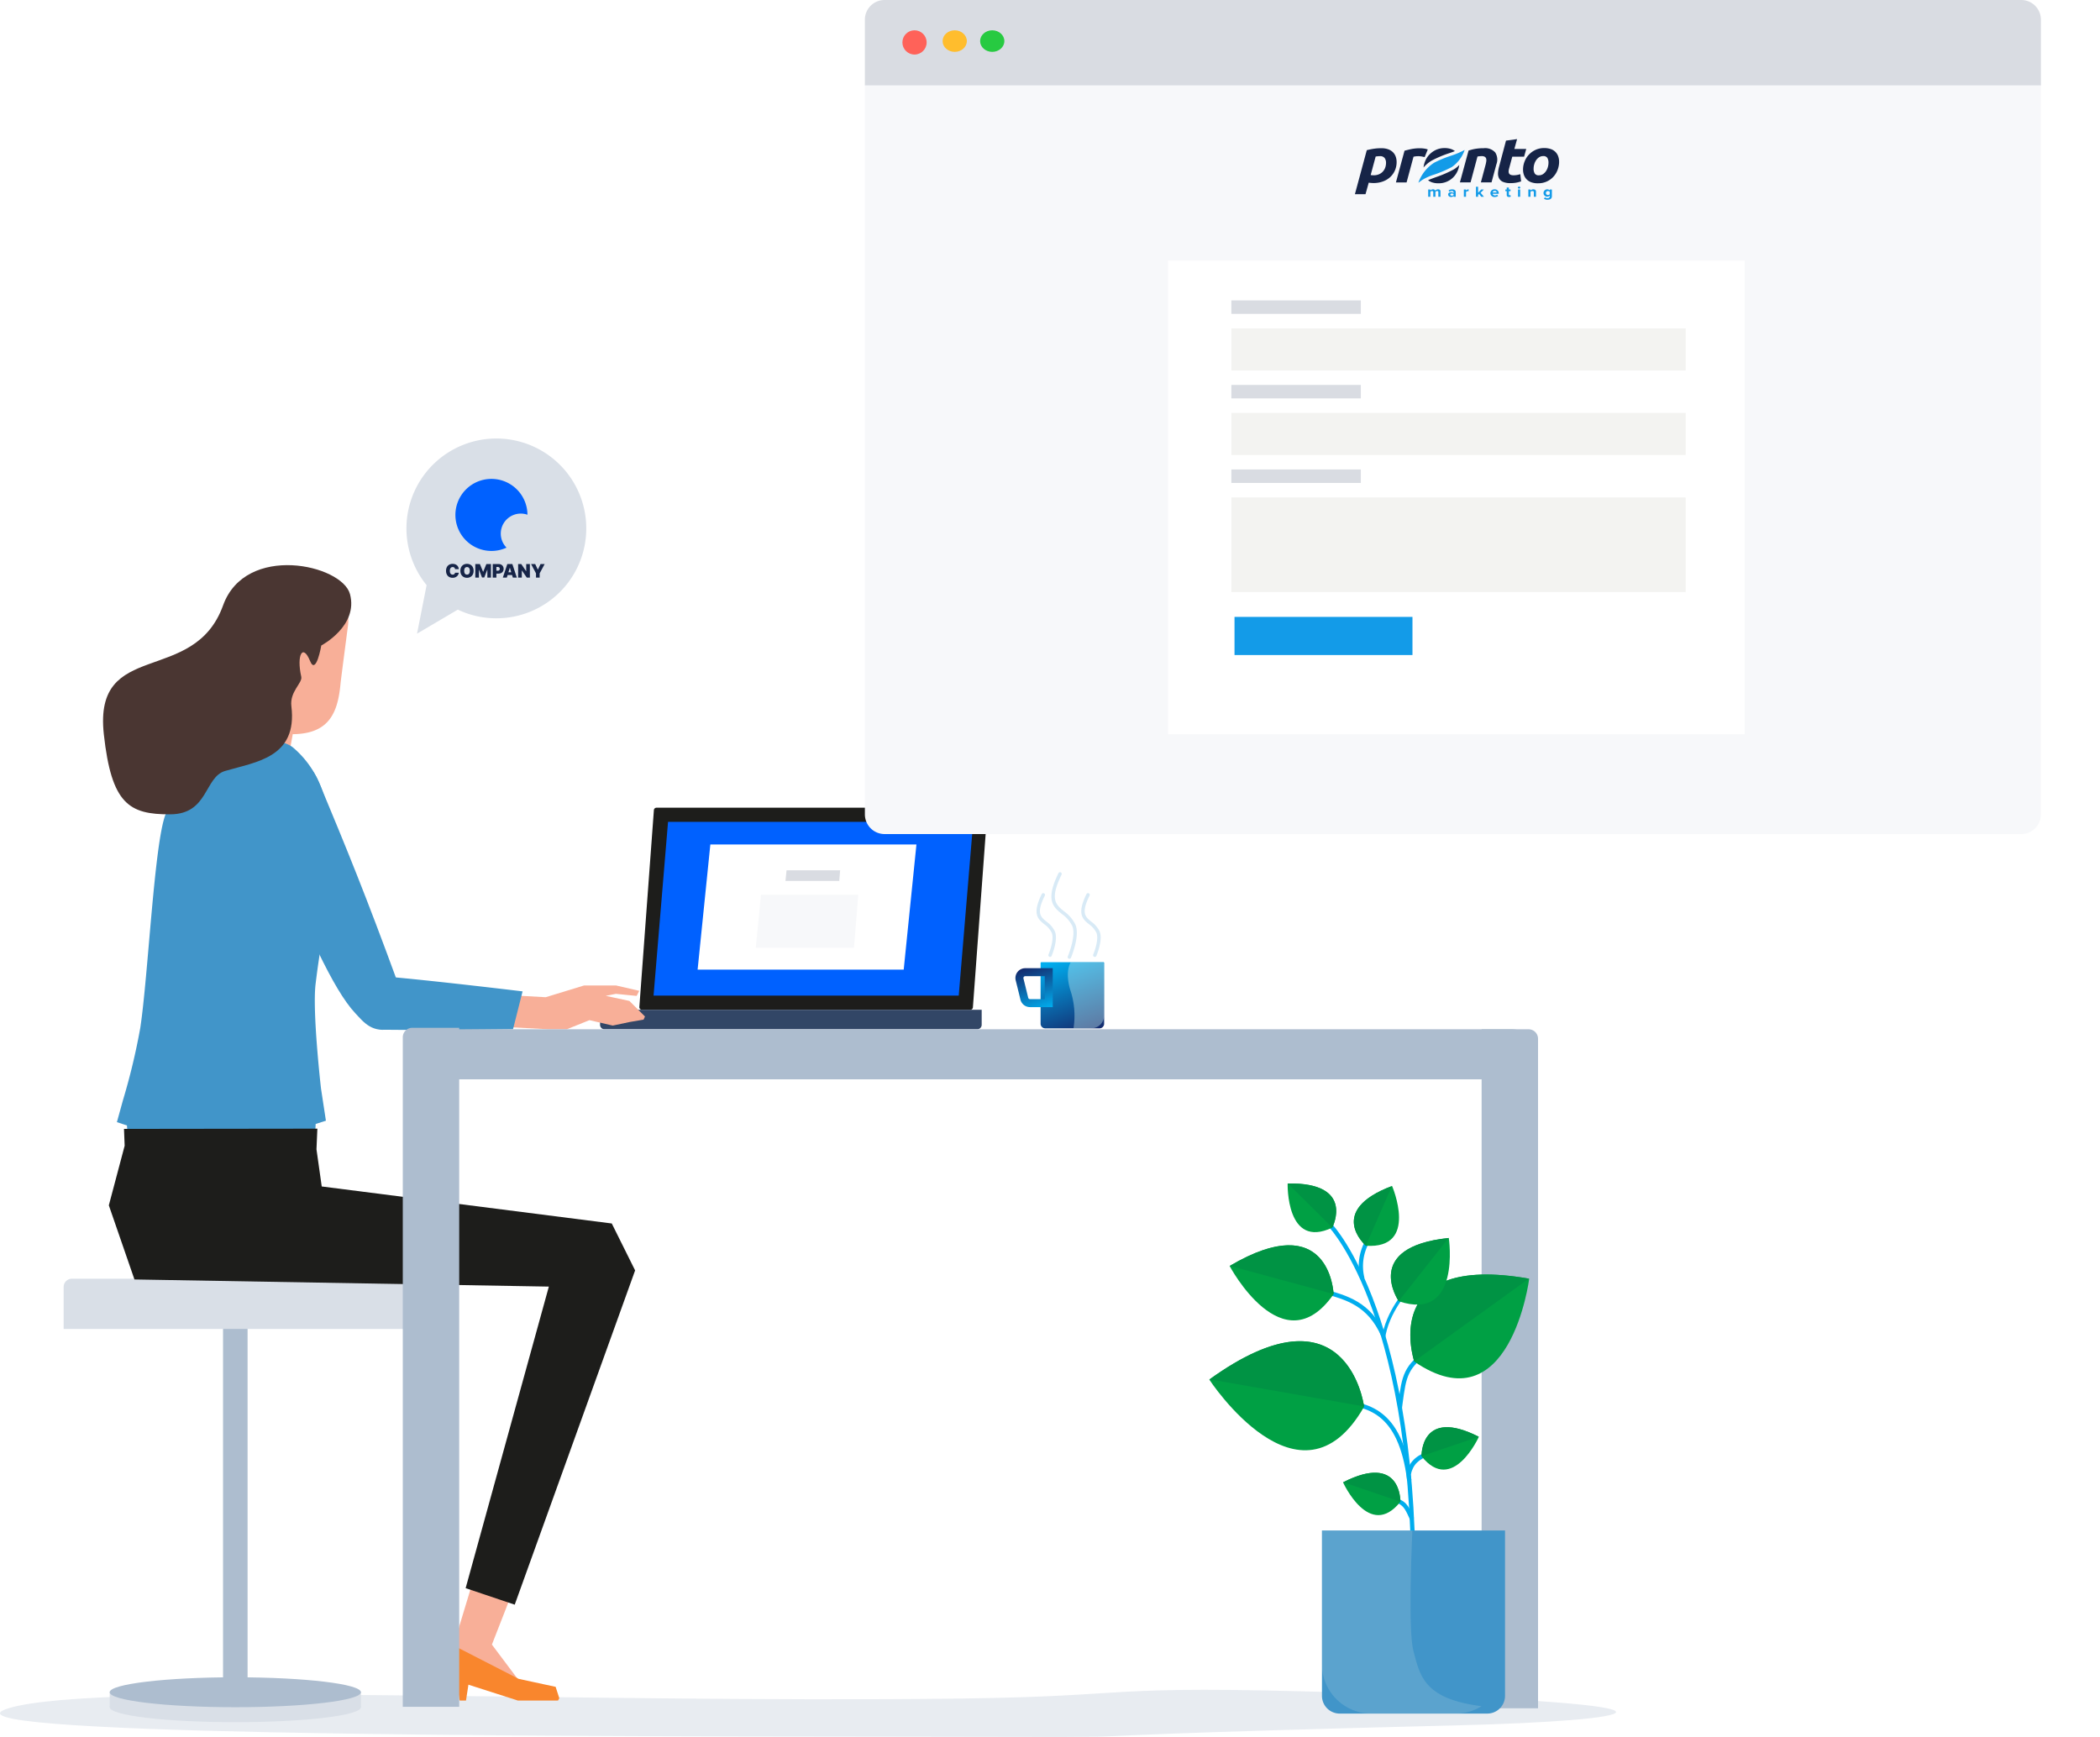 <svg xmlns="http://www.w3.org/2000/svg" xmlns:xlink="http://www.w3.org/1999/xlink" width="319.813" height="264.54" viewBox="0 0 319.813 264.54">
  <defs>
    <linearGradient id="linear-gradient" x1="0.704" y1="1.039" x2="0.325" y2="-0.092" gradientUnits="objectBoundingBox">
      <stop offset="0" stop-color="#00adee"/>
      <stop offset="1" stop-color="#142a6d"/>
    </linearGradient>
    <linearGradient id="linear-gradient-2" x1="0.789" y1="1.065" x2="0.412" y2="-0.059" xlink:href="#linear-gradient"/>
    <linearGradient id="linear-gradient-3" x1="-47.698" y1="0.924" x2="-48.903" y2="0.078" xlink:href="#linear-gradient"/>
    <linearGradient id="linear-gradient-4" x1="-296.272" y1="0.987" x2="-297.278" y2="0.024" xlink:href="#linear-gradient"/>
    <linearGradient id="linear-gradient-5" x1="-52.939" y1="0.829" x2="-53.171" y2="0.136" xlink:href="#linear-gradient"/>
    <linearGradient id="linear-gradient-6" x1="-125.675" y1="1.018" x2="-126.28" y2="-0.031" xlink:href="#linear-gradient"/>
    <linearGradient id="linear-gradient-7" x1="-189.515" y1="0.866" x2="-189.743" y2="0.177" xlink:href="#linear-gradient"/>
    <linearGradient id="linear-gradient-8" x1="-180.677" y1="1.071" x2="-181.039" y2="-0.08" xlink:href="#linear-gradient"/>
    <linearGradient id="linear-gradient-9" x1="-56.311" y1="0.765" x2="-56.428" y2="0.236" xlink:href="#linear-gradient"/>
    <linearGradient id="linear-gradient-10" x1="-150.801" y1="1.024" x2="-151.42" y2="-0.021" xlink:href="#linear-gradient"/>
    <filter id="Rectangle_932" x="122.713" y="3.841" width="197.1" height="132.187" filterUnits="userSpaceOnUse">
      <feOffset dy="3" input="SourceAlpha"/>
      <feGaussianBlur stdDeviation="3" result="blur"/>
      <feFlood flood-opacity="0.161"/>
      <feComposite operator="in" in2="blur"/>
      <feComposite in="SourceGraphic"/>
    </filter>
    <filter id="Rectangle_2403" x="168.887" y="30.695" width="105.818" height="90.125" filterUnits="userSpaceOnUse">
      <feOffset dy="3" input="SourceAlpha"/>
      <feGaussianBlur stdDeviation="3" result="blur-2"/>
      <feFlood flood-opacity="0.161"/>
      <feComposite operator="in" in2="blur-2"/>
      <feComposite in="SourceGraphic"/>
    </filter>
  </defs>
  <g id="process-01-outline-issue" transform="translate(-0.001 -6.343)">
    <g id="Group_5165" data-name="Group 5165" transform="translate(91.386 129.352)">
      <g id="Group_5163" data-name="Group 5163" transform="translate(0)">
        <path id="Path_10994" data-name="Path 10994" d="M624.407,161.174H674.4a.4.4,0,0,0,.4-.4l2.206-29.979a.4.4,0,0,0-.4-.4H626.613a.4.4,0,0,0-.4.4L624,160.771A.4.4,0,0,0,624.407,161.174Z" transform="translate(-618.018 -130.389)" fill="#1d1d1b"/>
        <path id="Rectangle_925" data-name="Rectangle 925" d="M.68,0H57.438a.68.68,0,0,1,.68.68V2.967a0,0,0,0,1,0,0H0a0,0,0,0,1,0,0V.68A.68.68,0,0,1,.68,0Z" transform="translate(58.118 33.752) rotate(180)" fill="#324666"/>
        <path id="Path_10995" data-name="Path 10995" d="M624.781,157.628h46.475l2.205-26.461H626.986Z" transform="translate(-616.634 -129.004)" fill="#0061ff"/>
      </g>
      <g id="Group_5164" data-name="Group 5164" transform="translate(14.856 5.605)">
        <path id="Path_10996" data-name="Path 10996" d="M627.193,151.468h31.386l1.939-19.065H629.132Z" transform="translate(-627.193 -132.404)" fill="#fff"/>
        <path id="Path_10997" data-name="Path 10997" d="M637,133.17h-8.163l-.159,1.62h8.19Z" transform="translate(-615.296 -129.24)" fill="#d9dce2"/>
        <path id="Path_10998" data-name="Path 10998" d="M649.978,135.67H635.155l-.794,8.074h14.961Z" transform="translate(-625.506 -128.011)" fill="#f7f8fa"/>
      </g>
    </g>
    <path id="Path_10999" data-name="Path 10999" d="M725.9,185.824c-59.98-.039-149.145-.284-135.5-4.359s85.582-.712,144.669-1.449c28.468-.356,20.153-2.123,58.744-.918,60.378,1.88,43.947,4.332,17.46,4.988-48.691,1.2-51.57,1.7-55.506,1.739C748.71,185.9,749.25,185.841,725.9,185.824Z" transform="translate(-589.002 85.022)" fill="#dee5ec" opacity="0.7"/>
    <g id="Group_5166" data-name="Group 5166" transform="translate(9.692 201.094)">
      <ellipse id="Ellipse_3272" data-name="Ellipse 3272" cx="19.129" cy="2.279" rx="19.129" ry="2.279" transform="translate(7.016 62.982)" fill="#d9dfe7"/>
      <rect id="Rectangle_926" data-name="Rectangle 926" width="2.377" height="38.258" transform="translate(45.274 62.883) rotate(90)" fill="#d9dfe7"/>
      <ellipse id="Ellipse_3273" data-name="Ellipse 3273" cx="19.129" cy="2.279" rx="19.129" ry="2.279" transform="translate(7.016 60.703)" fill="#adbdcf"/>
      <rect id="Rectangle_927" data-name="Rectangle 927" width="3.737" height="58.459" transform="translate(28.014 62.197) rotate(180)" fill="#adbdcf"/>
      <path id="Rectangle_928" data-name="Rectangle 928" d="M1.261,0H7.655a0,0,0,0,1,0,0V52.291a0,0,0,0,1,0,0H1.261A1.261,1.261,0,0,1,0,51.03V1.261A1.261,1.261,0,0,1,1.261,0Z" transform="translate(52.291 0) rotate(90)" fill="#d9dfe7"/>
    </g>
    <g id="Group_5168" data-name="Group 5168" transform="translate(67.931 246.519)">
      <g id="Group_5167" data-name="Group 5167" transform="translate(0.227)">
        <path id="Path_11000" data-name="Path 11000" d="M623.536,174.408l-3.275,8.394,4.066,5.423,4.419,1.233v1.319l-4.161.089-6.654-1.916-3.074-1.177-1.354-2.449.892-1.816.363-1.728,2.809-9.275Z" transform="translate(-613.503 -172.505)" fill="#f8af98"/>
      </g>
      <path id="Path_11001" data-name="Path 11001" d="M630.471,184.654l.2-.345-.561-1.742-5.634-1.216-9.943-5.1-.2.573-.921,1.893,1.117,2.039.468,1.126.5,2.774h.962l.369-2.417,7.531,2.417Z" transform="translate(-613.421 -165.834)" fill="#f9862d"/>
    </g>
    <g id="Group_5173" data-name="Group 5173" transform="translate(35.693 94.344)">
      <g id="Group_5170" data-name="Group 5170" transform="translate(0.144 18.819)">
        <g id="Group_5169" data-name="Group 5169">
          <path id="Path_11002" data-name="Path 11002" d="M603.292,124.57l8.1.843-1.589,8.7c-.206,1.154-1.145,1.138-2.312.982l-3.447-.465c-1.21-.164-2.315-.089-2.136-1.3Z" transform="translate(-601.885 -124.57)" fill="#f8af98"/>
        </g>
      </g>
      <g id="Group_5172" data-name="Group 5172">
        <g id="Group_5171" data-name="Group 5171">
          <path id="Path_11003" data-name="Path 11003" d="M618,133.934c-.462,4.98-2.078,8.332-9.3,7.584-4.24-.44-7.052-3.734-6.852-9.729.025-.757.37-9.873.715-10.449a5.9,5.9,0,0,1,3.514-2.37,18.522,18.522,0,0,1,6.485-1.141c1.315.131,4.131.865,4.935,1.917a6.853,6.853,0,0,1,1.642,5.325C618.758,127.989,618.043,133.431,618,133.934Z" transform="translate(-601.833 -117.805)" fill="#f8af98"/>
        </g>
      </g>
    </g>
    <g id="Group_5174" data-name="Group 5174" transform="translate(17.804 118.65)">
      <path id="Path_11004" data-name="Path 11004" d="M622.26,128.111c4.279,3.661,5.611,8.808,6.04,15.657.35,5.656-1.308,9.412-2.635,20.3-.523,4.276.824,15.971.824,15.971l.745,4.88-1.561.5-.128,2.518-28.454-.248-.161-2.048-1.528-.5.932-3.372a98.564,98.564,0,0,0,2.632-11c1.2-7.906,2.123-28.148,3.85-32.51,1.688-4.262,5.589-10.8,11.709-11.721C614.526,126.542,620.427,126.542,622.26,128.111Z" transform="translate(-595.403 -126.542)" fill="#4195c9"/>
    </g>
    <path id="Path_11005" data-name="Path 11005" d="M594.962,159.639l2.409-9.079-.1-2.561,29.448-.037-.135,3.145.8,5.659,44.17,5.637,3.556,7.147-18.335,50.91-7.475-2.517,12.672-45.926-63.109-1.088Z" transform="translate(-578.386 30.278)" fill="#1d1d1b"/>
    <path id="Path_11006" data-name="Path 11006" d="M616.9,141.535l6.793.378,5.846-1.79h4.856l3.546.816-.4.776-3.17-.316-1.535.307,3.6.771,2.374,2.374-.214.478-2.046.347-2.652.557-3.543-.825-3.463,1.389h-2.723l-7.991-.422Z" transform="translate(-540.585 16.308)" fill="#f8af98"/>
    <g id="Group_5179" data-name="Group 5179" transform="translate(38.912 121.351)">
      <g id="Group_5178" data-name="Group 5178">
        <g id="Group_5177" data-name="Group 5177">
          <g id="Group_5176" data-name="Group 5176">
            <g id="Group_5175" data-name="Group 5175">
              <path id="Path_11007" data-name="Path 11007" d="M618.184,166.817c-3.358-3.558-7.545-12.922-12.789-25.845-.946-2.331-4.807-11.353-.164-13.042,2.434-.885,5.594-.682,7.461,3.8,4.209,10.1,7.06,17.04,11.94,30.377,1.263,3.447,1.007,6.568-.765,7.038C620.749,169.969,619.431,168.139,618.184,166.817Z" transform="translate(-602.99 -127.513)" fill="#4195c9"/>
              <path id="Path_11008" data-name="Path 11008" d="M632.349,147.664l1.458-5.773s-12.425-1.505-20.036-2.192c-2.877-.256-5.046.186-5.235,2.932h0a4.578,4.578,0,0,0,4.187,5.1C619.741,147.825,632.349,147.664,632.349,147.664Z" transform="translate(-593.133 -105.909)" fill="#4195c9"/>
            </g>
          </g>
        </g>
      </g>
    </g>
    <path id="Path_11009" data-name="Path 11009" d="M613.229,148.457c4.638-1.377,11.064-1.989,10.1-9.857-.278-2.24,1.716-3.544,1.505-4.49-.751-3.338.239-5.111,1.341-2.4.918,2.253,1.708-2.362,1.708-2.362s5.673-2.971,4.371-7.829c-1.2-4.5-15.9-7.79-19.329,1.725-4.44,12.341-19.758,5-18.161,19.61,1.166,10.641,3.847,12.238,10.121,12.207C610.7,155.037,610.06,149.4,613.229,148.457Z" transform="translate(-578.953 -24.694)" fill="#4a3632"/>
    <g id="Group_5181" data-name="Group 5181" transform="translate(61.342 162.88)">
      <path id="Rectangle_929" data-name="Rectangle 929" d="M0,0H7.149A1.443,1.443,0,0,1,8.592,1.443V103.412a0,0,0,0,1,0,0H0a0,0,0,0,1,0,0V0A0,0,0,0,1,0,0Z" transform="translate(164.298 0.224)" fill="#adbdcf"/>
      <path id="Rectangle_930" data-name="Rectangle 930" d="M1.443,0H8.591a0,0,0,0,1,0,0V103.413a0,0,0,0,1,0,0H0a0,0,0,0,1,0,0V1.443A1.443,1.443,0,0,1,1.443,0Z" fill="#adbdcf"/>
      <g id="Group_5180" data-name="Group 5180" transform="translate(0.281 0.226)">
        <path id="Path_11010" data-name="Path 11010" d="M611.154,150.147H783.763v-3.614a4.012,4.012,0,0,0-4.014-4.012H615.168a4.012,4.012,0,0,0-4.014,4.012Z" transform="translate(-611.154 -142.522)" fill="#adbdcf"/>
      </g>
    </g>
    <g id="Group_5184" data-name="Group 5184" transform="translate(154.642 139.184)">
      <g id="Group_5182" data-name="Group 5182" transform="translate(0 13.705)">
        <path id="Rectangle_931" data-name="Rectangle 931" d="M.706,0H8.969a.706.706,0,0,1,.706.706V9.96a.115.115,0,0,1-.115.115H.115A.115.115,0,0,1,0,9.96V.706A.706.706,0,0,1,.706,0Z" transform="translate(13.51 10.075) rotate(180)" fill="url(#linear-gradient)"/>
        <path id="Path_11011" data-name="Path 11011" d="M646.81,145.106h3.464v-5.928h-4.184a1.494,1.494,0,0,0-1.455,1.858l.72,2.929A1.5,1.5,0,0,0,646.81,145.106Zm2.248-1.216H646.81a.282.282,0,0,1-.275-.217l-.721-2.929a.28.28,0,0,1,.275-.35h2.968Z" transform="translate(-644.59 -138.265)" fill="url(#linear-gradient-2)"/>
      </g>
      <path id="Path_11012" data-name="Path 11012" d="M650.257,144.779a.26.26,0,0,0,.242-.159c.041-.1,1.04-2.482.484-3.736a3.963,3.963,0,0,0-1.269-1.477c-.915-.746-1.575-1.285-.256-3.961a.262.262,0,0,0-.47-.234c-1.5,3.055-.581,3.806.395,4.6A3.479,3.479,0,0,1,650.5,141.1c.387.868-.22,2.687-.487,3.316a.263.263,0,0,0,.139.345A.257.257,0,0,0,650.257,144.779Z" transform="translate(-638.167 -131.882)" fill="#d8eaf6"/>
      <path id="Path_11013" data-name="Path 11013" d="M647.808,144.779a.259.259,0,0,0,.239-.159c.042-.1,1.043-2.482.484-3.736a3.934,3.934,0,0,0-1.266-1.477c-.915-.746-1.578-1.285-.259-3.961a.26.26,0,0,0-.119-.351.265.265,0,0,0-.35.117c-1.5,3.055-.579,3.806.4,4.6a3.469,3.469,0,0,1,1.119,1.285c.387.868-.22,2.687-.487,3.316a.262.262,0,0,0,.139.345A.258.258,0,0,0,647.808,144.779Z" transform="translate(-642.531 -131.882)" fill="#d8eaf6"/>
      <path id="Path_11014" data-name="Path 11014" d="M649.3,147.109a.262.262,0,0,0,.239-.161c.058-.136,1.419-3.377.668-5.069a5.392,5.392,0,0,0-1.72-2c-1.246-1.015-2.231-1.817-.381-5.575a.263.263,0,1,0-.471-.234c-2.036,4.134-.792,5.147.521,6.215a4.851,4.851,0,0,1,1.572,1.808c.659,1.483-.659,4.621-.67,4.652a.259.259,0,0,0,.242.364Z" transform="translate(-641.081 -133.923)" fill="#d8eaf6"/>
      <g id="Group_5183" data-name="Group 5183" transform="translate(7.984 13.706)" opacity="0.4">
        <path id="Path_11015" data-name="Path 11015" d="M647.789,142.951c-.59-2.137-.281-3.389.108-4.1h4.771a.317.317,0,0,1,.317.317v7.792a1.964,1.964,0,0,1-1.964,1.964h-2.7A12.349,12.349,0,0,0,647.789,142.951Z" transform="translate(-647.46 -138.85)" fill="#ceedf0"/>
      </g>
    </g>
    <g id="Group_5219" data-name="Group 5219" transform="translate(184.169 186.585)">
      <g id="Group_5217" data-name="Group 5217">
        <path id="Path_11036" data-name="Path 11036" d="M674.859,211.316l-.657-.017c.9-43.335-12.3-57.5-12.43-57.635l.473-.456C662.381,153.348,675.771,167.656,674.859,211.316Z" transform="translate(-643.5 -146.957)" fill="url(#linear-gradient-3)"/>
        <g id="Group_5202" data-name="Group 5202" transform="translate(11.928)">
          <path id="Path_11037" data-name="Path 11037" d="M659.493,150.965s-.289,10.1,6.79,6.727C666.284,157.692,669.889,150.782,659.493,150.965Z" transform="translate(-659.492 -150.962)" fill="#00a044" style="isolation: isolate"/>
          <path id="Path_11038" data-name="Path 11038" d="M659.5,150.965l6.772,6.713C666.431,157.364,669.617,150.8,659.5,150.965Z" transform="translate(-659.474 -150.961)" fill="#009344" style="isolation: isolate"/>
        </g>
        <g id="Group_5204" data-name="Group 5204" transform="translate(22.008 0.388)">
          <path id="Path_11039" data-name="Path 11039" d="M663.593,160.648a8.029,8.029,0,0,1,.848-5.928c.161-.328.331-.671.5-1.052l.6.267c-.173.387-.345.74-.512,1.074a7.322,7.322,0,0,0-.79,5.525Z" transform="translate(-662.616 -146.527)" fill="url(#linear-gradient-4)"/>
          <g id="Group_5203" data-name="Group 5203">
            <path id="Path_11040" data-name="Path 11040" d="M668.939,151.1s4.151,9.645-3.981,9.1C664.958,160.2,658.824,154.907,668.939,151.1Z" transform="translate(-663.113 -151.101)" fill="#00a044" style="isolation: isolate"/>
            <path id="Path_11041" data-name="Path 11041" d="M668.918,151.1l-3.972,9.083C664.671,159.942,659.076,154.818,668.918,151.1Z" transform="translate(-663.115 -151.096)" fill="#009344" style="isolation: isolate"/>
          </g>
        </g>
        <g id="Group_5206" data-name="Group 5206" transform="translate(0 24.026)">
          <path id="Path_11042" data-name="Path 11042" d="M673.284,175.222c-1.355-10.658-6.262-11.225-10.591-11.729l-.724-.086.084-.651.715.083c4.342.506,9.751,1.13,11.167,12.3Z" transform="translate(-643.147 -153.97)" fill="url(#linear-gradient-5)"/>
          <g id="Group_5205" data-name="Group 5205">
            <path id="Path_11043" data-name="Path 11043" d="M655.2,165.44s13.827,21.176,23.575,4.137C678.779,169.577,676.319,150.208,655.2,165.44Z" transform="translate(-655.204 -159.597)" fill="#00a044" style="isolation: isolate"/>
            <path id="Path_11044" data-name="Path 11044" d="M655.221,165.407l23.522,4.128C678.617,168.659,675.785,150.6,655.221,165.407Z" transform="translate(-655.174 -159.598)" fill="#009344" style="isolation: isolate"/>
          </g>
        </g>
        <g id="Group_5208" data-name="Group 5208" transform="translate(28.688 13.871)">
          <path id="Path_11045" data-name="Path 11045" d="M666.17,169.192l-.654-.089.086-.645c.579-4.32.773-5.773,4.7-8.519l.378.54c-3.695,2.582-3.848,3.745-4.427,8.065Z" transform="translate(-665.516 -148.835)" fill="url(#linear-gradient-6)"/>
          <g id="Group_5207" data-name="Group 5207" transform="translate(1.925)">
            <path id="Path_11046" data-name="Path 11046" d="M684.312,156.583s-2.891,22.62-17.5,12.627C666.81,169.211,661.188,152.527,684.312,156.583Z" transform="translate(-666.206 -155.948)" fill="#00a044" style="isolation: isolate"/>
            <path id="Path_11047" data-name="Path 11047" d="M684.261,156.574l-17.463,12.6C666.556,168.414,661.754,152.651,684.261,156.574Z" transform="translate(-666.208 -155.947)" fill="#009344" style="isolation: isolate"/>
          </g>
        </g>
        <g id="Group_5210" data-name="Group 5210" transform="translate(20.364 44.055)">
          <path id="Path_11048" data-name="Path 11048" d="M668,171.632l-.117-.256c-.768-1.675-.952-2.075-2.7-2.64l.2-.626c2.031.654,2.323,1.291,3.1,2.993l.114.25Z" transform="translate(-657.787 -164.459)" fill="url(#linear-gradient-7)"/>
          <g id="Group_5209" data-name="Group 5209">
            <path id="Path_11049" data-name="Path 11049" d="M662.524,168.262s4.017,8.877,8.733,2.966C671.257,171.228,671.463,163.708,662.524,168.262Z" transform="translate(-662.524 -166.798)" fill="#00a044" style="isolation: isolate"/>
            <path id="Path_11050" data-name="Path 11050" d="M662.532,168.251l8.711,2.96C671.248,170.872,671.234,163.83,662.532,168.251Z" transform="translate(-662.509 -166.797)" fill="#009344" style="isolation: isolate"/>
          </g>
        </g>
        <g id="Group_5212" data-name="Group 5212" transform="translate(30.048 37.12)">
          <path id="Path_11051" data-name="Path 11051" d="M666.651,169.143,666,169c.384-1.725,1.405-2.738,3.411-3.383l.2.626C667.838,166.817,666.982,167.657,666.651,169.143Z" transform="translate(-666.005 -161.964)" fill="url(#linear-gradient-8)"/>
          <g id="Group_5211" data-name="Group 5211" transform="translate(2.273)">
            <path id="Path_11052" data-name="Path 11052" d="M675.552,165.769s-4.015,8.88-8.73,2.966C666.822,168.735,666.617,161.215,675.552,165.769Z" transform="translate(-666.822 -164.304)" fill="#00a044" style="isolation: isolate"/>
            <path id="Path_11053" data-name="Path 11053" d="M675.533,165.76l-8.711,2.957C666.816,168.378,666.831,161.337,675.533,165.76Z" transform="translate(-666.822 -164.304)" fill="#009344" style="isolation: isolate"/>
          </g>
        </g>
        <g id="Group_5214" data-name="Group 5214" transform="translate(3.094 9.416)">
          <path id="Path_11054" data-name="Path 11054" d="M671.376,164.234c-2.083-4.741-5.442-5.639-8.994-6.582-.515-.139-1.032-.278-1.544-.428l.184-.629c.509.145,1.021.281,1.53.42,3.547.946,7.216,1.922,9.428,6.952Z" transform="translate(-648.258 -150.339)" fill="url(#linear-gradient-9)"/>
          <g id="Group_5213" data-name="Group 5213">
            <path id="Path_11055" data-name="Path 11055" d="M656.316,157.5s8.112,15.323,15.835,4.3C672.151,161.8,671.684,148.428,656.316,157.5Z" transform="translate(-656.316 -154.346)" fill="#00a044" style="isolation: isolate"/>
            <path id="Path_11056" data-name="Path 11056" d="M656.328,157.483l15.8,4.29C672.1,161.17,671.292,148.667,656.328,157.483Z" transform="translate(-656.294 -154.346)" fill="#009344" style="isolation: isolate"/>
          </g>
        </g>
        <g id="Group_5216" data-name="Group 5216" transform="translate(26.27 8.302)">
          <path id="Path_11057" data-name="Path 11057" d="M665.134,164.518l-.487-.058c.515-4.165,3.775-7.659,3.914-7.806l.359.337C668.887,157.026,665.629,160.517,665.134,164.518Z" transform="translate(-664.647 -149.122)" fill="url(#linear-gradient-10)"/>
          <g id="Group_5215" data-name="Group 5215" transform="translate(1.38)">
            <path id="Path_11058" data-name="Path 11058" d="M673.964,153.946s1.942,12.836-7.617,9.642C666.347,163.588,660.672,155.329,673.964,153.946Z" transform="translate(-665.143 -153.946)" fill="#00a044" style="isolation: isolate"/>
            <path id="Path_11059" data-name="Path 11059" d="M673.934,153.948l-7.6,9.617C666.086,163.187,661,155.306,673.934,153.948Z" transform="translate(-665.143 -153.942)" fill="#009344" style="isolation: isolate"/>
          </g>
        </g>
      </g>
      <g id="Group_5218" data-name="Group 5218" transform="translate(17.156 52.857)">
        <path id="Rectangle_937" data-name="Rectangle 937" d="M0,0H27.879a0,0,0,0,1,0,0V25.183a2.7,2.7,0,0,1-2.7,2.7H2.7a2.7,2.7,0,0,1-2.7-2.7V0A0,0,0,0,1,0,0Z" fill="#4195c9"/>
        <path id="Path_11060" data-name="Path 11060" d="M675.309,188.345c-.726-2.729-.406-12.908-.169-18.383H661.371V190.34a7.5,7.5,0,0,0,7.5,7.5h12.88a7.44,7.44,0,0,0,3.928-1.121C676.894,195.6,676.321,192.132,675.309,188.345Z" transform="translate(-661.37 -169.961)" fill="#c5dfe5" opacity="0.2"/>
      </g>
    </g>
    <g id="Group_5220" data-name="Group 5220" transform="translate(61.898 73.131)">
      <path id="Path_11061" data-name="Path 11061" d="M635.715,132.33a13.693,13.693,0,1,0-21.391.181l-1.455,7.386,6.207-3.658A13.7,13.7,0,0,0,635.715,132.33Z" transform="translate(-611.253 -110.18)" fill="#d9dfe7"/>
    </g>
    <g id="Group_14802" data-name="Group 14802" transform="translate(67.93 79.282)">
      <path id="Subtraction_2" data-name="Subtraction 2" d="M5.486,10.971A5.486,5.486,0,0,1,1.607,1.606a5.486,5.486,0,0,1,9.366,3.849,3.049,3.049,0,0,0-3.188,5.013A5.439,5.439,0,0,1,5.486,10.971Z" transform="translate(1.425)" fill="#0061ff"/>
      <path id="Path_23675" data-name="Path 23675" d="M2.248-4.356h-.57a.394.394,0,0,0-.032-.128.3.3,0,0,0-.071-.1.31.31,0,0,0-.109-.065.428.428,0,0,0-.144-.023.4.4,0,0,0-.239.069.419.419,0,0,0-.147.2.849.849,0,0,0-.05.308.861.861,0,0,0,.051.318.4.4,0,0,0,.148.192.413.413,0,0,0,.233.064.457.457,0,0,0,.139-.02A.32.32,0,0,0,1.565-3.6a.3.3,0,0,0,.074-.09.363.363,0,0,0,.039-.12l.57,0a.768.768,0,0,1-.074.267.866.866,0,0,1-.18.251.875.875,0,0,1-.288.184,1.056,1.056,0,0,1-.4.07A1.055,1.055,0,0,1,.8-3.157a.882.882,0,0,1-.357-.36A1.189,1.189,0,0,1,.308-4.1,1.172,1.172,0,0,1,.442-4.68.894.894,0,0,1,.8-5.039a1.049,1.049,0,0,1,.505-.122,1.161,1.161,0,0,1,.361.054.873.873,0,0,1,.289.156.779.779,0,0,1,.2.252A.921.921,0,0,1,2.248-4.356ZM4.506-4.1a1.165,1.165,0,0,1-.134.582.9.9,0,0,1-.363.359,1.065,1.065,0,0,1-.509.122,1.059,1.059,0,0,1-.511-.123.9.9,0,0,1-.362-.36,1.164,1.164,0,0,1-.134-.58,1.168,1.168,0,0,1,.134-.582.9.9,0,0,1,.362-.359A1.066,1.066,0,0,1,3.5-5.161a1.065,1.065,0,0,1,.509.122.9.9,0,0,1,.363.359A1.165,1.165,0,0,1,4.506-4.1Zm-.578,0a.88.88,0,0,0-.049-.314.4.4,0,0,0-.144-.194A.4.4,0,0,0,3.5-4.672a.4.4,0,0,0-.235.066.4.4,0,0,0-.144.194.88.88,0,0,0-.049.314.88.88,0,0,0,.049.314.4.4,0,0,0,.144.194.4.4,0,0,0,.235.066.4.4,0,0,0,.235-.066.4.4,0,0,0,.144-.194A.88.88,0,0,0,3.929-4.1Zm.836-1.034h.7L5.945-3.96h.024L6.45-5.132h.7v2.069H6.6v-1.2H6.583L6.123-3.08H5.791L5.331-4.268H5.315v1.2h-.55ZM7.416-3.063V-5.132h.893a.853.853,0,0,1,.4.091.66.66,0,0,1,.269.256.751.751,0,0,1,.1.385.729.729,0,0,1-.1.385.654.654,0,0,1-.276.251.92.92,0,0,1-.414.088H7.755v-.436h.42a.377.377,0,0,0,.169-.035.252.252,0,0,0,.108-.1A.3.3,0,0,0,8.49-4.4a.29.29,0,0,0-.038-.152.248.248,0,0,0-.108-.1.387.387,0,0,0-.169-.034h-.2v1.62Zm2.146,0H8.955l.683-2.069h.768l.683,2.069h-.606l-.453-1.5h-.016ZM9.448-3.88h1.139v.42H9.448Zm3.628-1.253v2.069h-.469L11.86-4.15h-.012v1.087h-.562V-5.132h.477L12.5-4.049h.016V-5.132Zm.182,0h.626l.4.84H14.3l.4-.84h.626l-.76,1.418v.651h-.558v-.651Z" transform="translate(-0.308 18.098)" fill="#162447"/>
    </g>
    <g id="Group_14803" data-name="Group 14803" transform="translate(2.83 2.976)">
      <g id="Group_14064" data-name="Group 14064" transform="translate(128.885 13.208)">
        <g id="Group_5201" data-name="Group 5201" transform="translate(0)">
          <g id="Group_5197" data-name="Group 5197">
            <g id="Group_5185" data-name="Group 5185">
              <g transform="matrix(1, 0, 0, 1, -131.71, -9.84)" filter="url(#Rectangle_932)">
                <path id="Rectangle_932-2" data-name="Rectangle 932" d="M0,0H179.1a0,0,0,0,1,0,0V111.187a3,3,0,0,1-3,3H3a3,3,0,0,1-3-3V0A0,0,0,0,1,0,0Z" transform="translate(131.71 9.84)" fill="#f7f8fa"/>
              </g>
            </g>
          </g>
        </g>
        <g id="Group_14063" data-name="Group 14063" transform="translate(46.173 26.854)">
          <g id="Group_14055" data-name="Group 14055" transform="translate(0 0)">
            <g id="Group_14038" data-name="Group 14038">
              <g transform="matrix(1, 0, 0, 1, -177.89, -36.7)" filter="url(#Rectangle_2403)">
                <rect id="Rectangle_2403-2" data-name="Rectangle 2403" width="87.818" height="72.125" transform="translate(177.89 36.7)" fill="#fff"/>
              </g>
              <rect id="Rectangle_2404" data-name="Rectangle 2404" width="27.101" height="5.809" transform="translate(10.119 57.26)" fill="#139be8"/>
            </g>
            <rect id="Rectangle_2405" data-name="Rectangle 2405" width="69.189" height="6.417" transform="translate(9.639 13.311)" fill="#f3f3f1"/>
            <rect id="Rectangle_2635" data-name="Rectangle 2635" width="69.189" height="6.417" transform="translate(9.639 26.185)" fill="#f3f3f1"/>
            <rect id="Rectangle_2637" data-name="Rectangle 2637" width="69.189" height="14.417" transform="translate(9.639 39.06)" fill="#f3f3f1"/>
            <rect id="Rectangle_2406" data-name="Rectangle 2406" width="19.716" height="2.052" transform="translate(9.639 9.056)" fill="#d9dce2"/>
            <rect id="Rectangle_2634" data-name="Rectangle 2634" width="19.716" height="2.052" transform="translate(9.639 21.93)" fill="#d9dce2"/>
            <rect id="Rectangle_2636" data-name="Rectangle 2636" width="19.716" height="2.052" transform="translate(9.639 34.805)" fill="#d9dce2"/>
          </g>
        </g>
        <g id="pronto-logo" transform="translate(74.341 11.003)">
          <rect id="area" width="31.483" height="10" transform="translate(0)" fill="rgba(255,255,255,0)"/>
          <g id="dark-blue" transform="translate(0.29 0.342)">
            <path id="Path_247" data-name="Path 247" d="M242.78,170.391a16.9,16.9,0,0,1,2.572-1.078c.3-.1.586-.207.87-.317a1.994,1.994,0,0,0-.565-.308,2.932,2.932,0,0,0-1-.155,3.071,3.071,0,0,0-1.373.3,3.3,3.3,0,0,0-1.013.761,3.22,3.22,0,0,0-.625,1.045,3.4,3.4,0,0,0-.2.852A4.772,4.772,0,0,1,242.78,170.391Z" transform="translate(-230.996 -167.168)" fill="#162447"/>
            <path id="Path_248" data-name="Path 248" d="M252.837,201.227a17.57,17.57,0,0,1-2.709,1.169c-.443.162-.848.31-1.178.456a1.962,1.962,0,0,0,.569.316,2.928,2.928,0,0,0,1,.155,3.1,3.1,0,0,0,2.406-1.055,3.239,3.239,0,0,0,.61-1.046,3.524,3.524,0,0,0,.17-.688A3.784,3.784,0,0,1,252.837,201.227Z" transform="translate(-237.813 -196.594)" fill="#162447"/>
            <path id="Path_241" data-name="Path 241" d="M132.251,170.877a3.14,3.14,0,0,1-.261,1.293,3.041,3.041,0,0,1-.724,1.012,3.279,3.279,0,0,1-1.111.664,4.066,4.066,0,0,1-1.41.237,4.714,4.714,0,0,1-.74-.058l-.49,1.753H125.9l1.807-6.7c.291-.077.623-.146,1-.208a7.474,7.474,0,0,1,1.214-.092,3,3,0,0,1,1.051.165,1.979,1.979,0,0,1,.724.45,1.8,1.8,0,0,1,.419.668A2.421,2.421,0,0,1,132.251,170.877Zm-3.952,1.986a2.544,2.544,0,0,0,.457.039,2.06,2.06,0,0,0,.773-.141,1.7,1.7,0,0,0,.593-.393,1.767,1.767,0,0,0,.381-.6,2.149,2.149,0,0,0,.136-.78,1.19,1.19,0,0,0-.207-.707.824.824,0,0,0-.719-.291,3.472,3.472,0,0,0-.653.058Z" transform="translate(-125.903 -167.391)" fill="#162447"/>
            <path id="Path_242" data-name="Path 242" d="M199.215,170.242q-.217-.048-.431-.092a3.343,3.343,0,0,0-.625-.044,2.679,2.679,0,0,0-.338.025,3.066,3.066,0,0,0-.3.053l-1.056,3.914h-1.623l1.307-4.824q.467-.135,1.05-.257a6.488,6.488,0,0,1,1.313-.121,4.593,4.593,0,0,1,.6.044,2.506,2.506,0,0,1,.583.14Z" transform="translate(-188.599 -167.502)" fill="#162447"/>
            <path id="Path_243" data-name="Path 243" d="M303.883,169.124q.185-.048.409-.112c.149-.042.315-.08.5-.116s.392-.064.62-.087.488-.034.779-.034a2.051,2.051,0,0,1,1.758.659,2.023,2.023,0,0,1,.169,1.8l-.74,2.751h-1.622l.718-2.693q.066-.252.1-.489a1.065,1.065,0,0,0-.006-.416.486.486,0,0,0-.2-.291.848.848,0,0,0-.484-.111,3.67,3.67,0,0,0-.644.058l-1.055,3.942h-1.623Z" transform="translate(-286.576 -167.391)" fill="#162447"/>
            <path id="Path_244" data-name="Path 244" d="M367.827,151.8l1.687-.232-.414,1.5h1.808l-.327,1.181h-1.8l-.479,1.782a1.864,1.864,0,0,0-.076.416.69.69,0,0,0,.054.334.454.454,0,0,0,.234.218,1.191,1.191,0,0,0,.485.078,2.932,2.932,0,0,0,.506-.044,4.18,4.18,0,0,0,.5-.121l.12,1.1a6.308,6.308,0,0,1-.708.184,4.583,4.583,0,0,1-.9.078,2.757,2.757,0,0,1-1.166-.2,1.22,1.22,0,0,1-.588-.542,1.549,1.549,0,0,1-.153-.789,4.581,4.581,0,0,1,.153-.939Z" transform="translate(-344.819 -151.57)" fill="#162447"/>
            <path id="Path_245" data-name="Path 245" d="M411.007,173.9a2.936,2.936,0,0,1-1-.155,1.868,1.868,0,0,1-.7-.436,1.835,1.835,0,0,1-.42-.664,2.441,2.441,0,0,1-.141-.847,3.374,3.374,0,0,1,.212-1.162,3.224,3.224,0,0,1,.626-1.045,3.282,3.282,0,0,1,1.014-.761,3.064,3.064,0,0,1,1.372-.3,2.941,2.941,0,0,1,1,.155,1.794,1.794,0,0,1,1.126,1.1,2.409,2.409,0,0,1,.142.847,3.448,3.448,0,0,1-.207,1.162,3.274,3.274,0,0,1-.609,1.046,3.1,3.1,0,0,1-2.407,1.055Zm.806-4.145a1.1,1.1,0,0,0-.632.184,1.651,1.651,0,0,0-.457.465,2.151,2.151,0,0,0-.278.615,2.359,2.359,0,0,0-.092.634,1.388,1.388,0,0,0,.174.755.692.692,0,0,0,.632.272,1.1,1.1,0,0,0,.632-.184,1.646,1.646,0,0,0,.457-.464,2.146,2.146,0,0,0,.278-.615,2.383,2.383,0,0,0,.093-.635,1.392,1.392,0,0,0-.174-.755A.693.693,0,0,0,411.813,169.754Z" transform="translate(-383.143 -167.168)" fill="#162447"/>
          </g>
          <g id="blue" transform="translate(9.953 1.992)">
            <path id="Path_249" data-name="Path 249" d="M250.733,247.737v-.7a.162.162,0,0,0-.186-.177.341.341,0,0,0-.258.128v.748h-.33v-.7a.162.162,0,0,0-.186-.177.35.35,0,0,0-.258.128v.748h-.327v-1.108h.327v.142a.585.585,0,0,1,.407-.17.33.33,0,0,1,.345.2.554.554,0,0,1,.428-.2c.23,0,.366.108.366.335v.8Z" transform="translate(-247.694 -240.602)" fill="#139be8"/>
            <path id="Path_250" data-name="Path 250" d="M283.57,247.737v-.117a.54.54,0,0,1-.395.144.4.4,0,0,1-.431-.367c0-.261.232-.358.431-.358a.543.543,0,0,1,.395.135v-.14c0-.112-.108-.186-.273-.186a.559.559,0,0,0-.358.131l-.129-.2a.867.867,0,0,1,.544-.174c.286,0,.547.1.547.42v.716Zm0-.266v-.138a.35.35,0,0,0-.263-.1c-.129,0-.235.062-.235.167s.106.165.235.165A.348.348,0,0,0,283.57,247.471Z" transform="translate(-278.213 -240.602)" fill="#139be8"/>
            <path id="Path_251" data-name="Path 251" d="M309.181,247.737v-1.108h.327v.149a.572.572,0,0,1,.4-.177v.284a.469.469,0,0,0-.09-.007.44.44,0,0,0-.307.126v.732Z" transform="translate(-302.256 -240.602)" fill="#139be8"/>
            <path id="Path_252" data-name="Path 252" d="M330.354,243.231l-.33-.427-.15.142v.284h-.327V241.7h.327v.915l.472-.493h.4l-.492.5.508.605Z" transform="translate(-320.779 -236.096)" fill="#139be8"/>
            <path id="Path_253" data-name="Path 253" d="M353.845,247.182a.6.6,0,0,1,.645-.58.585.585,0,0,1,.624.608v.069h-.926a.327.327,0,0,0,.358.248.561.561,0,0,0,.33-.108l.147.193a.84.84,0,0,1-.513.154A.6.6,0,0,1,353.845,247.182Zm.645-.342a.276.276,0,0,0-.3.236h.614A.275.275,0,0,0,354.49,246.84Z" transform="translate(-342.878 -240.602)" fill="#139be8"/>
            <path id="Path_254" data-name="Path 254" d="M379.262,244.316v-.576h-.206v-.255h.206v-.3h.327v.3h.253v.255h-.253v.5a.112.112,0,0,0,.114.124.177.177,0,0,0,.113-.034l.07.222a.439.439,0,0,1-.273.071C379.383,244.621,379.262,244.515,379.262,244.316Z" transform="translate(-365.807 -237.458)" fill="#139be8"/>
            <path id="Path_255" data-name="Path 255" d="M399.992,241.332a.2.2,0,0,1,.389,0,.2.2,0,0,1-.389,0Zm.031,1.4v-1.108h.327v1.108Z" transform="translate(-384.848 -235.598)" fill="#139be8"/>
            <path id="Path_256" data-name="Path 256" d="M418.494,247.737v-.67c0-.154-.09-.206-.229-.206a.379.379,0,0,0-.284.128v.748h-.327v-1.108h.327v.142a.615.615,0,0,1,.436-.17c.276,0,.407.138.407.353v.782Z" transform="translate(-400.911 -240.602)" fill="#139be8"/>
            <path id="Path_257" data-name="Path 257" d="M443.43,248.021l.147-.209a.54.54,0,0,0,.389.135c.157,0,.346-.06.346-.284v-.108a.506.506,0,0,1-.387.172.563.563,0,0,1,0-1.126.5.5,0,0,1,.387.17v-.142h.327v1.034c0,.42-.366.523-.673.523A.819.819,0,0,1,443.43,248.021Zm.882-.676v-.36a.386.386,0,0,0-.281-.124.305.305,0,1,0,0,.61A.388.388,0,0,0,444.312,247.345Z" transform="translate(-424.306 -240.602)" fill="#139be8"/>
            <path id="Path_246" data-name="Path 246" d="M232.671,177.067c.163-.116.356-.255.575-.419a8.32,8.32,0,0,1,1.885-.839,17.16,17.16,0,0,0,2.627-1.131,5.207,5.207,0,0,0,1.962-2.606,13.094,13.094,0,0,1-2.17.913,16.413,16.413,0,0,0-2.494,1.044A5.972,5.972,0,0,0,232.671,177.067Z" transform="translate(-232.671 -172.072)" fill="#139be8"/>
          </g>
        </g>
      </g>
      <path id="Rectangle_2633" data-name="Rectangle 2633" d="M3,0H176.1a3,3,0,0,1,3,3V13a0,0,0,0,1,0,0H0a0,0,0,0,1,0,0V3A3,3,0,0,1,3,0Z" transform="translate(128.885 3.367)" fill="#d9dce2"/>
      <g id="Group_14801" data-name="Group 14801" transform="translate(134.599 7.982)">
        <circle id="Ellipse_107" data-name="Ellipse 107" cx="1.846" cy="1.846" r="1.846" transform="translate(0 0)" fill="#ff6259"/>
        <ellipse id="Ellipse_108" data-name="Ellipse 108" cx="1.846" cy="1.642" rx="1.846" ry="1.642" transform="translate(6.122 0)" fill="#ffbd2d"/>
        <ellipse id="Ellipse_109" data-name="Ellipse 109" cx="1.846" cy="1.642" rx="1.846" ry="1.642" transform="translate(11.836 0)" fill="#27ca41"/>
      </g>
    </g>
  </g>
</svg>
